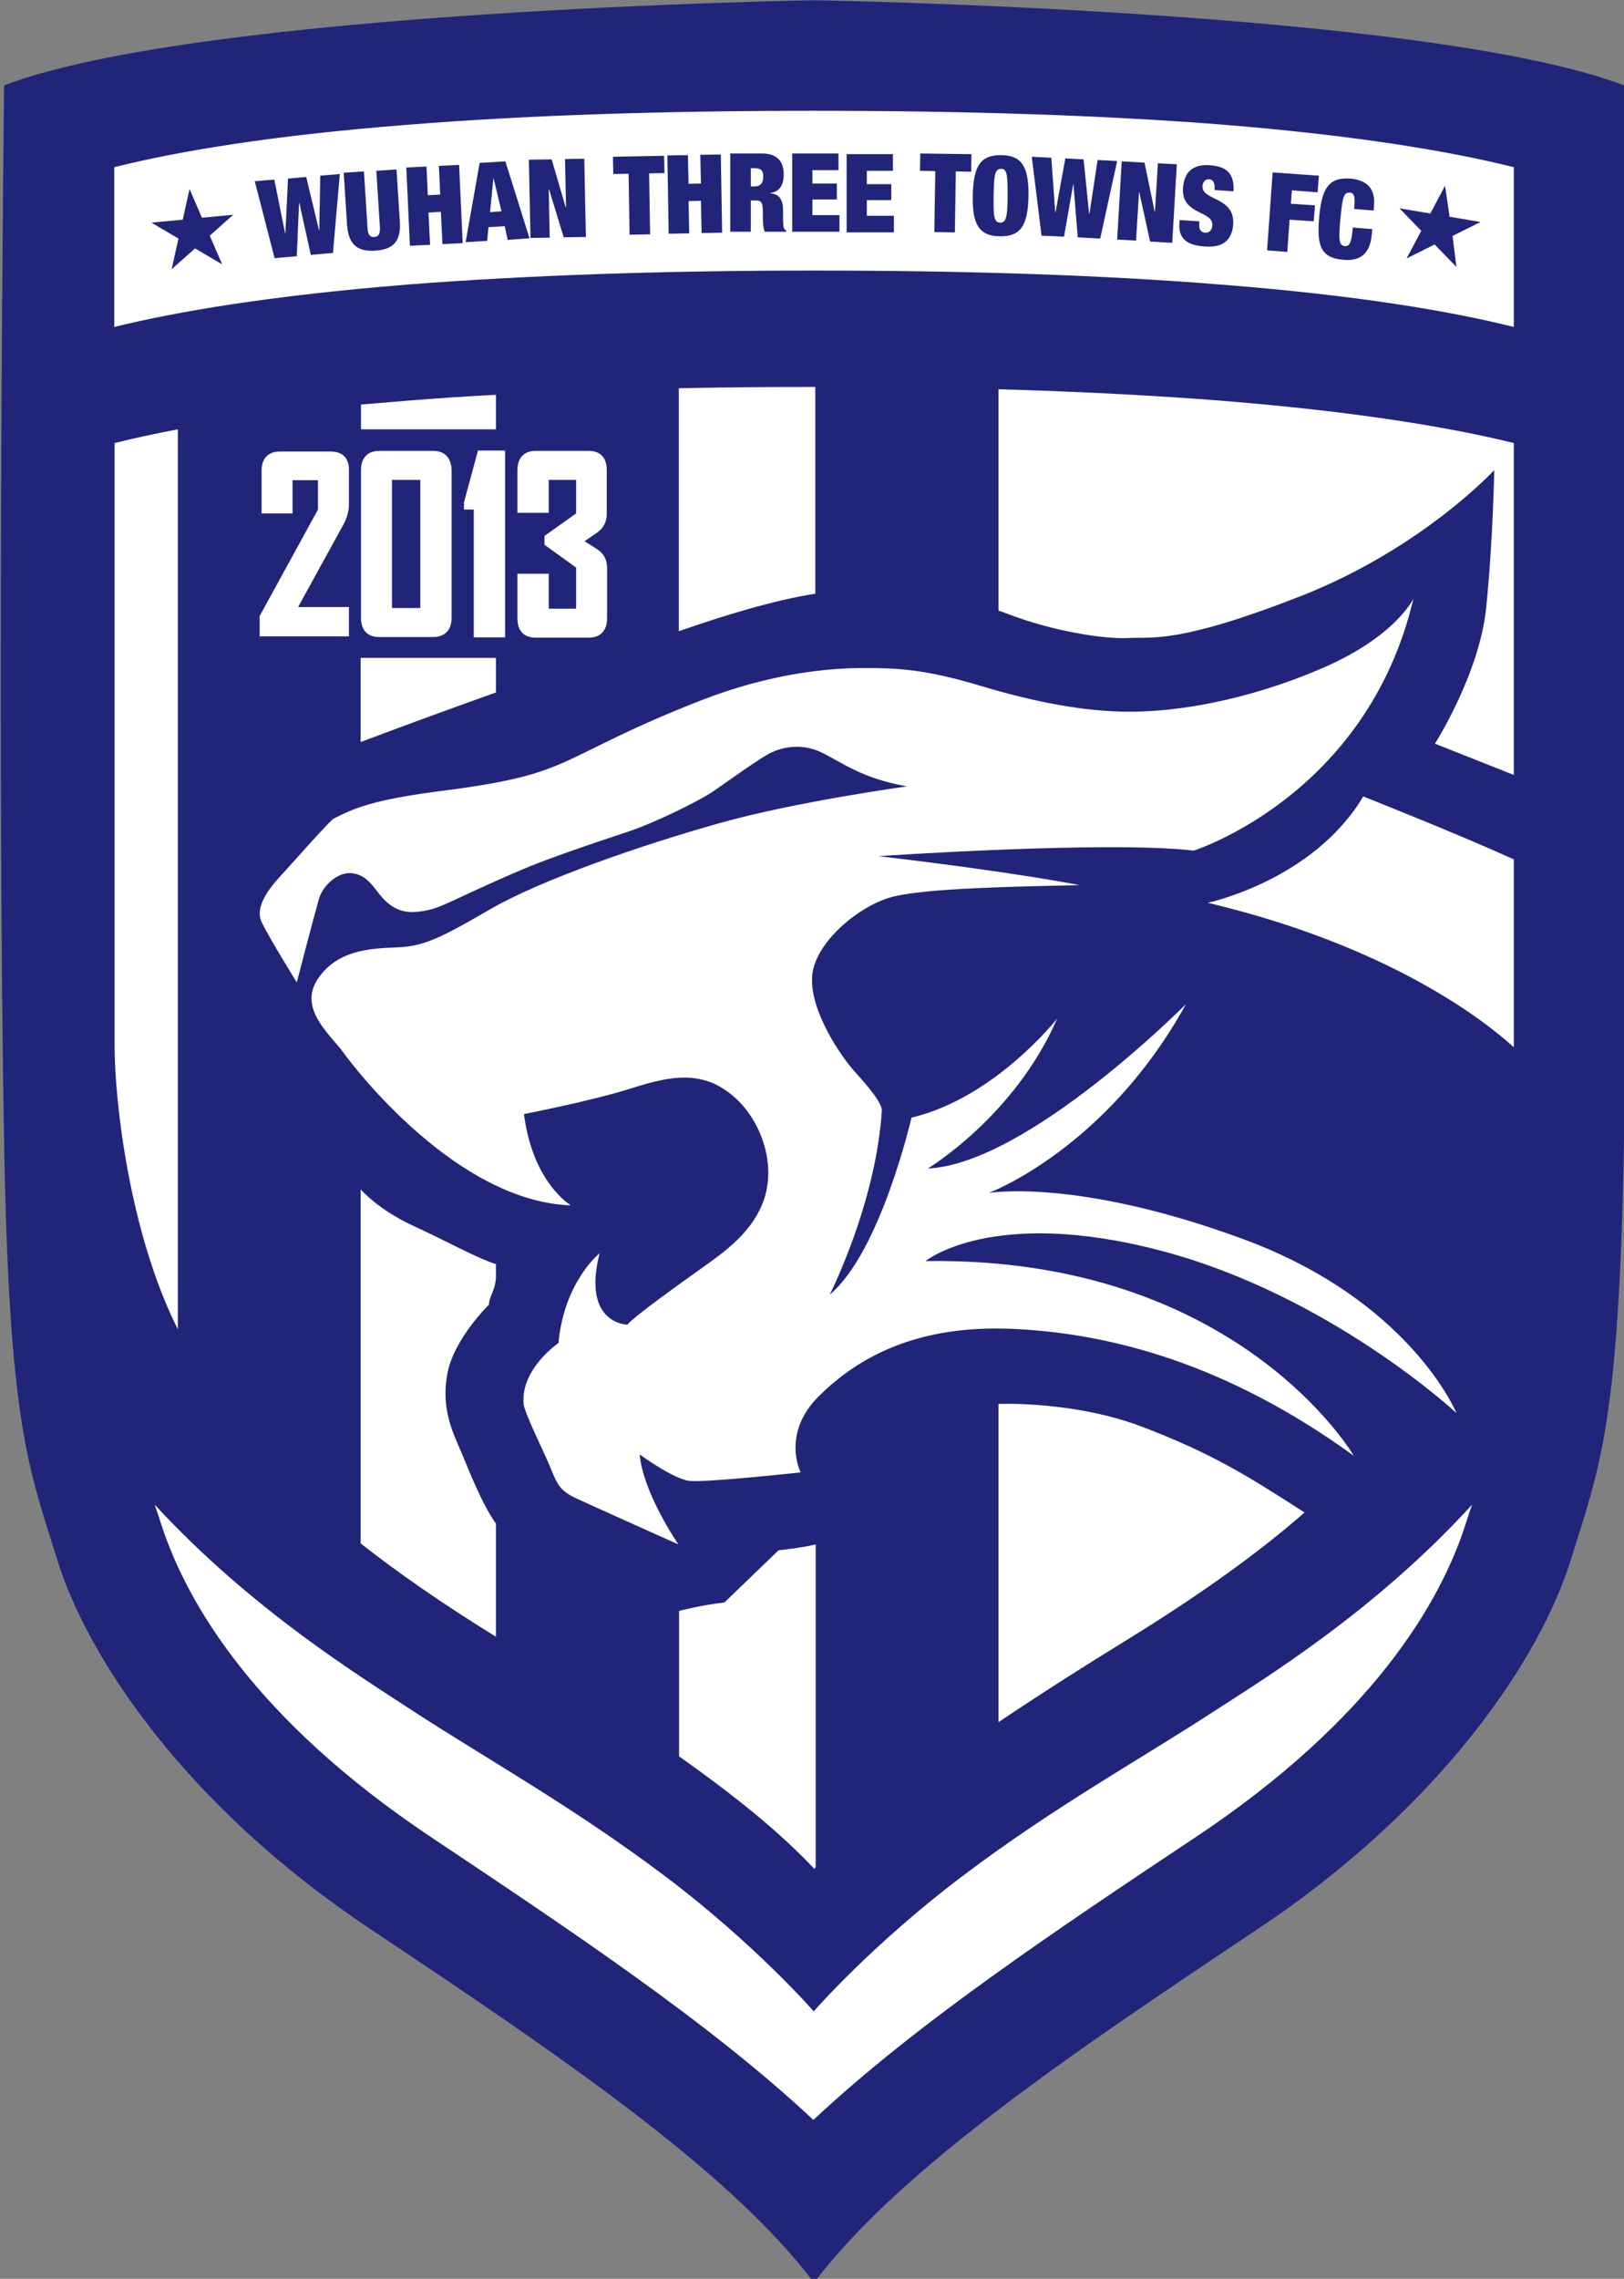 <svg viewBox="0 0 132.04 185.21" xmlns="http://www.w3.org/2000/svg"><rect x="0" y="0" width="132.04" height="185.21" fill="#808080" stroke="none"/><g transform="matrix(.265 0 0 .265 -39.814 -13.229)"><path d="m648.5 76.1c-60.7-23.1-248.5-26.1-248.5-26.1s-187.8 3-248.5 26.1c0 0-2.3 193.6 0 324.1 1.5 86.8 7.5 99.8 16.3 128.1 9.2 29.7 39.1 75.3 96 113.2 56.9 38 109.7 73.5 136.2 108.5 26.5-35 79.3-70.5 136.2-108.5 56.9-37.9 86.8-83.5 96-113.2 8.8-28.3 14.8-41.3 16.3-128.1 2.3-130.6 0-324.1 0-324.1z" fill="#212579"></path><g fill="#fff"><path d="m522.2 575.1c-21.3 13.9-48.6 29-76.5 50.1-27.9 21-45.8 41.6-45.8 41.6s-17.9-20.6-45.8-41.6-55.1-36.2-76.5-50.1c-16.6-10.9-50-31.3-79.9-63.7.7 2 1.4 4.1 2.1 6.3 7.7 23.6 28.4 59.4 82.6 95.6 42.2 28.2 85.6 57 117.4 86.8 31.8-29.8 75.2-58.7 117.4-86.8 54.3-36.2 74.9-71.9 82.6-95.6.7-2.2 1.4-4.4 2.1-6.3-29.7 32.5-63 52.9-79.7 63.7z"></path><path d="m520.8 326.8c56.3 13.4 85.3 36.5 93.9 44.3 0-.1 0-.3 0-.4 0-17.2 0-55.7 0-55.7v.2-1.7c-17.8-8.1-46.2-19.3-46.2-19.3-15.4 25.8-47.7 32.6-47.7 32.6z"></path><path d="m400.4 232v-63.4c-.1 0-.3 0-.4 0-14.3 0-28.1.1-41.5.4v74.5c13.9-4.8 29.1-9.5 41.9-11.5z"></path><path d="m460.2 238.5c13 4.9 28.5 7.5 36.2 7.1s15.4 1.8 52.8-12.8c37.3-14.6 59.5-38.7 59.5-38.7s-.4 22.2-2.5 42.4-15.7 41.5-15.7 41.5l24.2 9.6v-101.8c-19.1-4.7-47.7-9.6-89.9-13-20.7-1.6-43.5-2.8-68.2-3.5v67.9c1.3.4 2.5.9 3.6 1.3z"></path><path d="m500.9 487.6c-21.1-8.1-44.3-7.1-44.3-7.1v97.6c11.3-7.6 24.7-16.2 40.8-26.1 22.3-13.8 39.6-26.4 53.1-38.2-18.2-11.7-28.5-18.1-49.6-26.2z"></path><path d="m389.1 525.4-16.6 16c-7.3.8-13.9 2.6-13.9 2.6v44.6c20.9 14.8 32.6 25.1 41.5 34.5.1-.2.3-.3.4-.5v-99c-4 1-11.4 1.8-11.4 1.8z"></path><path d="m185.4 315.1v-.2 55.7c0 17.2 4.6 57.6 19.4 87v-276c-7.4 1.4-13.8 2.8-19.4 4.2z"></path><path d="m291.9 495.6c-2.8-6.5-6.4-13.7-4.4-24.4s12.8-21.2 12.8-21.2-.3-.8 1.2-4.1c.5-1.2.8-2.7.9-4v-4.3c-5.4-1.6-14.1-6.5-25.1-11.6-11-5-16.4-11.3-16.4-11.3v108.6c11.5 9 25.1 18.5 41.5 28.6v-34.7c-4.3-6-8.2-16.1-10.5-21.6z"></path><path d="m583.9 233.5s-5.5 11.9-28.8 21.7c-23.3 9.9-44.3 13-58.1 13s-28.8-2.8-45.8-7.9-25.3-5.5-36-5.5-28.5 1.6-49.8 9.9-31.6 14.2-40.3 18.2-16.6 6.7-38.7 9.5-27.7 5.5-34 8.7c-3.5 3.3-14.2 15.5-16.1 17.5-1.9 2.1-8.3 8.9-5.8 14.1s10.8 18.5 10.8 18.5 5.6-21.5 6.8-25.6 5.6-8 9.5-7.9 6.2 2.7 8.3 5.5 5.6 7 12 6.4 8.1-2.1 21.2-8c13-5.9 17.2-7.4 25-10.2 7.9-2.8 12.9-4.4 19.7-6.7s20.7-8.9 25.6-12.3 14.5-10.3 17.5-11.7 9-3.1 15.4 0 12.2 7.9 26.2 10.4c0 0-34.2 4.7-57.6 11.3s-54.8 17.3-70.8 26.7c-16 9.3-20.4 11.1-28.5 11.4-8 .3-18.2.9-24 9.9s4.1 17 7.9 22.2c3.7 5.2 35 45.8 69.9 47 0 0-11.7-6.8-14.4-28 0 0 21.2-4.1 33.3-8s21.3-5.2 30.2 1.9 13.6 20.3 10.5 31.2c-3.2 10.9-12.8 17.4-19.4 22.1-6.5 4.7-20 14.2-22.9 17.4 0 0-14-.2-8.5-21.9 0 0-10.9 8.7-12.6 27.5 0 0-11.7 8-10.7 18.7.2 2.8 6.7 15.6 8.5 20.2 1.8 4.5 2.8 6.5 7.5 8.7s31.5 14.2 31.5 14.2-10.8-15.6-11.9-27.6c0 0 10.3 7.5 15.2 8.1s34.2-2.6 34.2-2.6-6.1-11.9 5.7-23.5c11.9-11.7 29.8-21.9 59.7-20.5 29.8 1.4 65.4 10.7 104.3 38.9 0 0-35.6-61.2-131.4-59.7 0 0 20.4-16.8 72.2-3.2s90.7 49.8 90.7 49.8-14.1-34.4-65.3-53.3-78.2-14.2-78.2-14.2 36-13.4 60.5-57.9c0 0-48.6 49-79.2 50.4 0 0 26.7-16 39.7-46 0 0-19 24.3-44.7 30.4 0 0-9.5 41.3-25.1 54.3 0 0 14.2-27.9 16-56.5 0-2.4-4-7.1-8.3-11.9-4.3-4.7-13.7-18.6-13.1-29 .6-10.5 14.2-21.7 24.2-24.5s38.9-3.3 57.8-3.7c0 0-16.9-3.6-61.6-8.9 0 0 70.2-4.8 96.7-1.7 0 0 53.2-16.8 67.4-77.3z"></path><path d="m260.9 251.8v25.7c14.2-5.4 37.2-13.7 41.5-15.2v-10.6h-41.5z"></path><path d="m302.4 181.6v-10.6c-9.4.5-18.5 1.1-27.1 1.8-5 .4-9.7.8-14.3 1.2v7.6z"></path><path d="m251.7 188.4h-15.5c-3.7 0-5.7 2.1-5.7 5.9v12.2.9h.9 7.7.9v-.9-9.3h7.8v9l-17.8 32.5-.1.2v.2 5.1.9h.9 25.6.9v-.9-7.2-.9h-.9-14.7l13.8-25.1c1.2-2.2 1.8-4.3 1.8-6.2v-10.6c.1-3.7-1.9-5.8-5.6-5.8z"></path><path d="m283.1 188.2h-16.4c-3.7 0-5.7 2.1-5.7 6v45.2c0 3.8 2 5.9 5.6 5.9h16.5c3.6 0 5.7-2.1 5.7-5.9v-45.2c-.1-3.9-2.1-6-5.7-6zm-3.9 48.2h-8.7v-39.3h8.7z"></path><path d="m292.6 204v.1.1 1.1.9h.9 2.1v38.3.9h.9 7.8.9v-.9-55.5-.9h-.9-6.7-.7l-.2.7z"></path><path d="m330.8 188.2h-16.1c-3.7 0-5.7 2.1-5.7 6v12.1.9h.9 7.8.9v-.9-9.2h8.4v10.3l-9.3 6.6-.4.3v.5 1.7.5l.4.3 9.3 6.7v12.6h-8.4v-9.8-.9h-.9-7.8-.9v.9 12.8c0 3.8 2 5.9 5.6 5.9h16.2c3.6 0 5.7-2.1 5.7-5.9v-15.5c0-2.5-1-4.4-3-5.7l-3.9-2.5 3.8-2.6c2-1.4 3-3.3 3-5.8v-13c.1-4.2-1.9-6.3-5.6-6.3z"></path><path d="m457.4 101.7c-1.9 0-2.2 1.7-2.3 8.2s.1 8.2 2 8.3c1.9 0 2.2-1.7 2.3-8.2 0-6.5-.2-8.3-2-8.3z"></path><path d="m381.8 101.5h-1.2v5.6h1.2c1.8 0 2.6-1.1 2.6-2.9.1-1.9-.7-2.7-2.6-2.7z"></path><path d="m300.6 115 3.5-.3-2.4-10h-.1z"></path><path d="m524.8 88.1c-35.8-2.8-77.8-4.2-124.8-4.2s-89 1.4-124.8 4.3c-42.2 3.3-70.7 8.2-89.9 13v49c19.1-4.7 47.7-9.6 89.9-13 35.8-2.8 77.7-4.3 124.8-4.3s89 1.4 124.8 4.3c42.2 3.3 70.7 8.2 89.9 13v-49c-19.2-4.8-47.8-9.7-89.9-13.1zm-306.4 42.9-8.3-4.9-7.2 6.4 2.1-9.4-8.3-4.9 9.6-.9 2.1-9.4 3.8 8.8 9.6-.9-7.2 6.4zm34-3.5-6.8.6-3.5-15.9h-.1l-.7 16.3-6.8.6-6.1-23.6 6-.5 3.3 16.4h.1l.8-16.7 5.6-.5 3.9 16.3h.1l.3-16.7 6-.5zm13-.7c-5.2.3-8.3-1.5-8.7-8.2l-1-15.7 6.2-.4 1.1 17.3c.1 2.3.9 2.9 2.1 2.8s1.8-.7 1.7-3l-1.1-17.3 6.2-.4 1 15.7c.5 6.6-2.2 8.8-7.5 9.2zm20.6-2-.5-9.9-3.8.2.5 9.9-6.2.3-1.1-24 6.2-.3.4 8.8 3.8-.2-.4-8.8 6.2-.3 1.1 24zm20-1.3-.9-4.2-5 .3-.4 4.2-6.6.4 4.3-24.3 7.9-.5 7.4 23.6zm17.2-.8-4.5-14.7h-.1l.3 14.8-5.9.1-.5-24 7-.1 4.3 14.7h.1l-.3-14.8 5.9-.1.5 24zm26.5-.9-6.3.1-.3-18.7-4.7.1-.1-5.3 15.7-.3.1 5.3-4.7.1zm15.8-.4-.2-9.9-3.8.1.2 9.9-6.3.1-.4-24 6.3-.1.2 8.8 3.8-.1-.2-8.8 6.3-.1.4 24zm26.1-.4h-6.7c-.6-1.2-.6-3.6-.6-4.6v-1.6c0-2.7-.5-3.4-2.1-3.4h-1.6v9.6h-6.3v-24h9.8c4.8 0 6.6 2.7 6.6 6.4 0 3.2-1.2 5.3-4.1 5.7v.1c3 .3 3.9 2.2 3.9 5.4v2.1c0 1.2 0 2.8.3 3.3.2.3.3.5.7.7v.3zm16.2 0h-14.5v-24h14.2v5.1h-8v4.1h7.5v4.9h-7.5v4.8h8.3zm16.8.2h-14.6v-24h14.2v5.1h-8v4.1h7.5v4.9h-7.5v4.8h8.3v5.1zm23.6-18.6-4.7-.1-.3 18.7-6.3-.1.3-18.7-4.7-.1.1-5.3 15.7.2zm17.6 7.5c-.2 9-2.4 12.4-8.8 12.3s-8.5-3.7-8.3-12.6c.2-9 2.4-12.4 8.8-12.3 6.3.1 8.4 3.6 8.3 12.6zm15.1 12.6-1.3-16.2h-.1l-2.8 16-6.9-.3-3-24.2 6 .3 1.2 16.7h.1l3-16.5 5.6.3 1.7 16.7h.1l2.5-16.5 6 .3-5.2 23.8zm29 1.7-6.8-.4-3.3-15.1h-.1l-.9 14.8-5.8-.3 1.4-24 7 .4 3.1 15h.1l.9-14.8 5.8.3zm18.8-15.8-5.8-.4v-.6c.1-1.4-.4-2.6-1.6-2.7-1.3-.1-2 .9-2.1 2-.4 4.7 10 3.2 9.4 11.9-.4 5.1-3.5 7.2-9 6.7-5.2-.4-7.9-2.4-7.5-7.3l.1-.8 6 .4v.6c-.2 2 .6 2.8 1.8 2.9 1.3.1 2.1-.9 2.2-2.2.4-4.7-9.6-3.1-9-11.6.4-4.9 3.1-7.3 8.4-6.9s7.4 2.9 7.1 8zm25.8.3-7.9-.6-.3 4.1 7.4.5-.4 4.9-7.4-.5-.7 9.9-6.2-.5 1.7-23.9 14.2 1zm17.3 4.1-.1 1.5-6-.5.1-1.3c.2-2.7-.2-3.6-1.4-3.7-1.9-.2-2.3 1.6-2.9 8-.6 6.5-.5 8.2 1.4 8.4 1.5.1 2-1.2 2.4-5.7l6 .5-.2 1.8c-.6 6.7-4.6 8-8.7 7.6-7-.6-8.2-4.3-7.4-13.2.8-9.1 3.2-12.2 9.7-11.7 5.6.6 7.5 3.7 7.1 8.3zm25.3 18.8-6.7-6.9-8.6 4.3 4.5-8.5-6.7-6.9 9.5 1.6 4.5-8.5 1.4 9.5 9.5 1.6-8.6 4.3z"></path></g></g></svg>